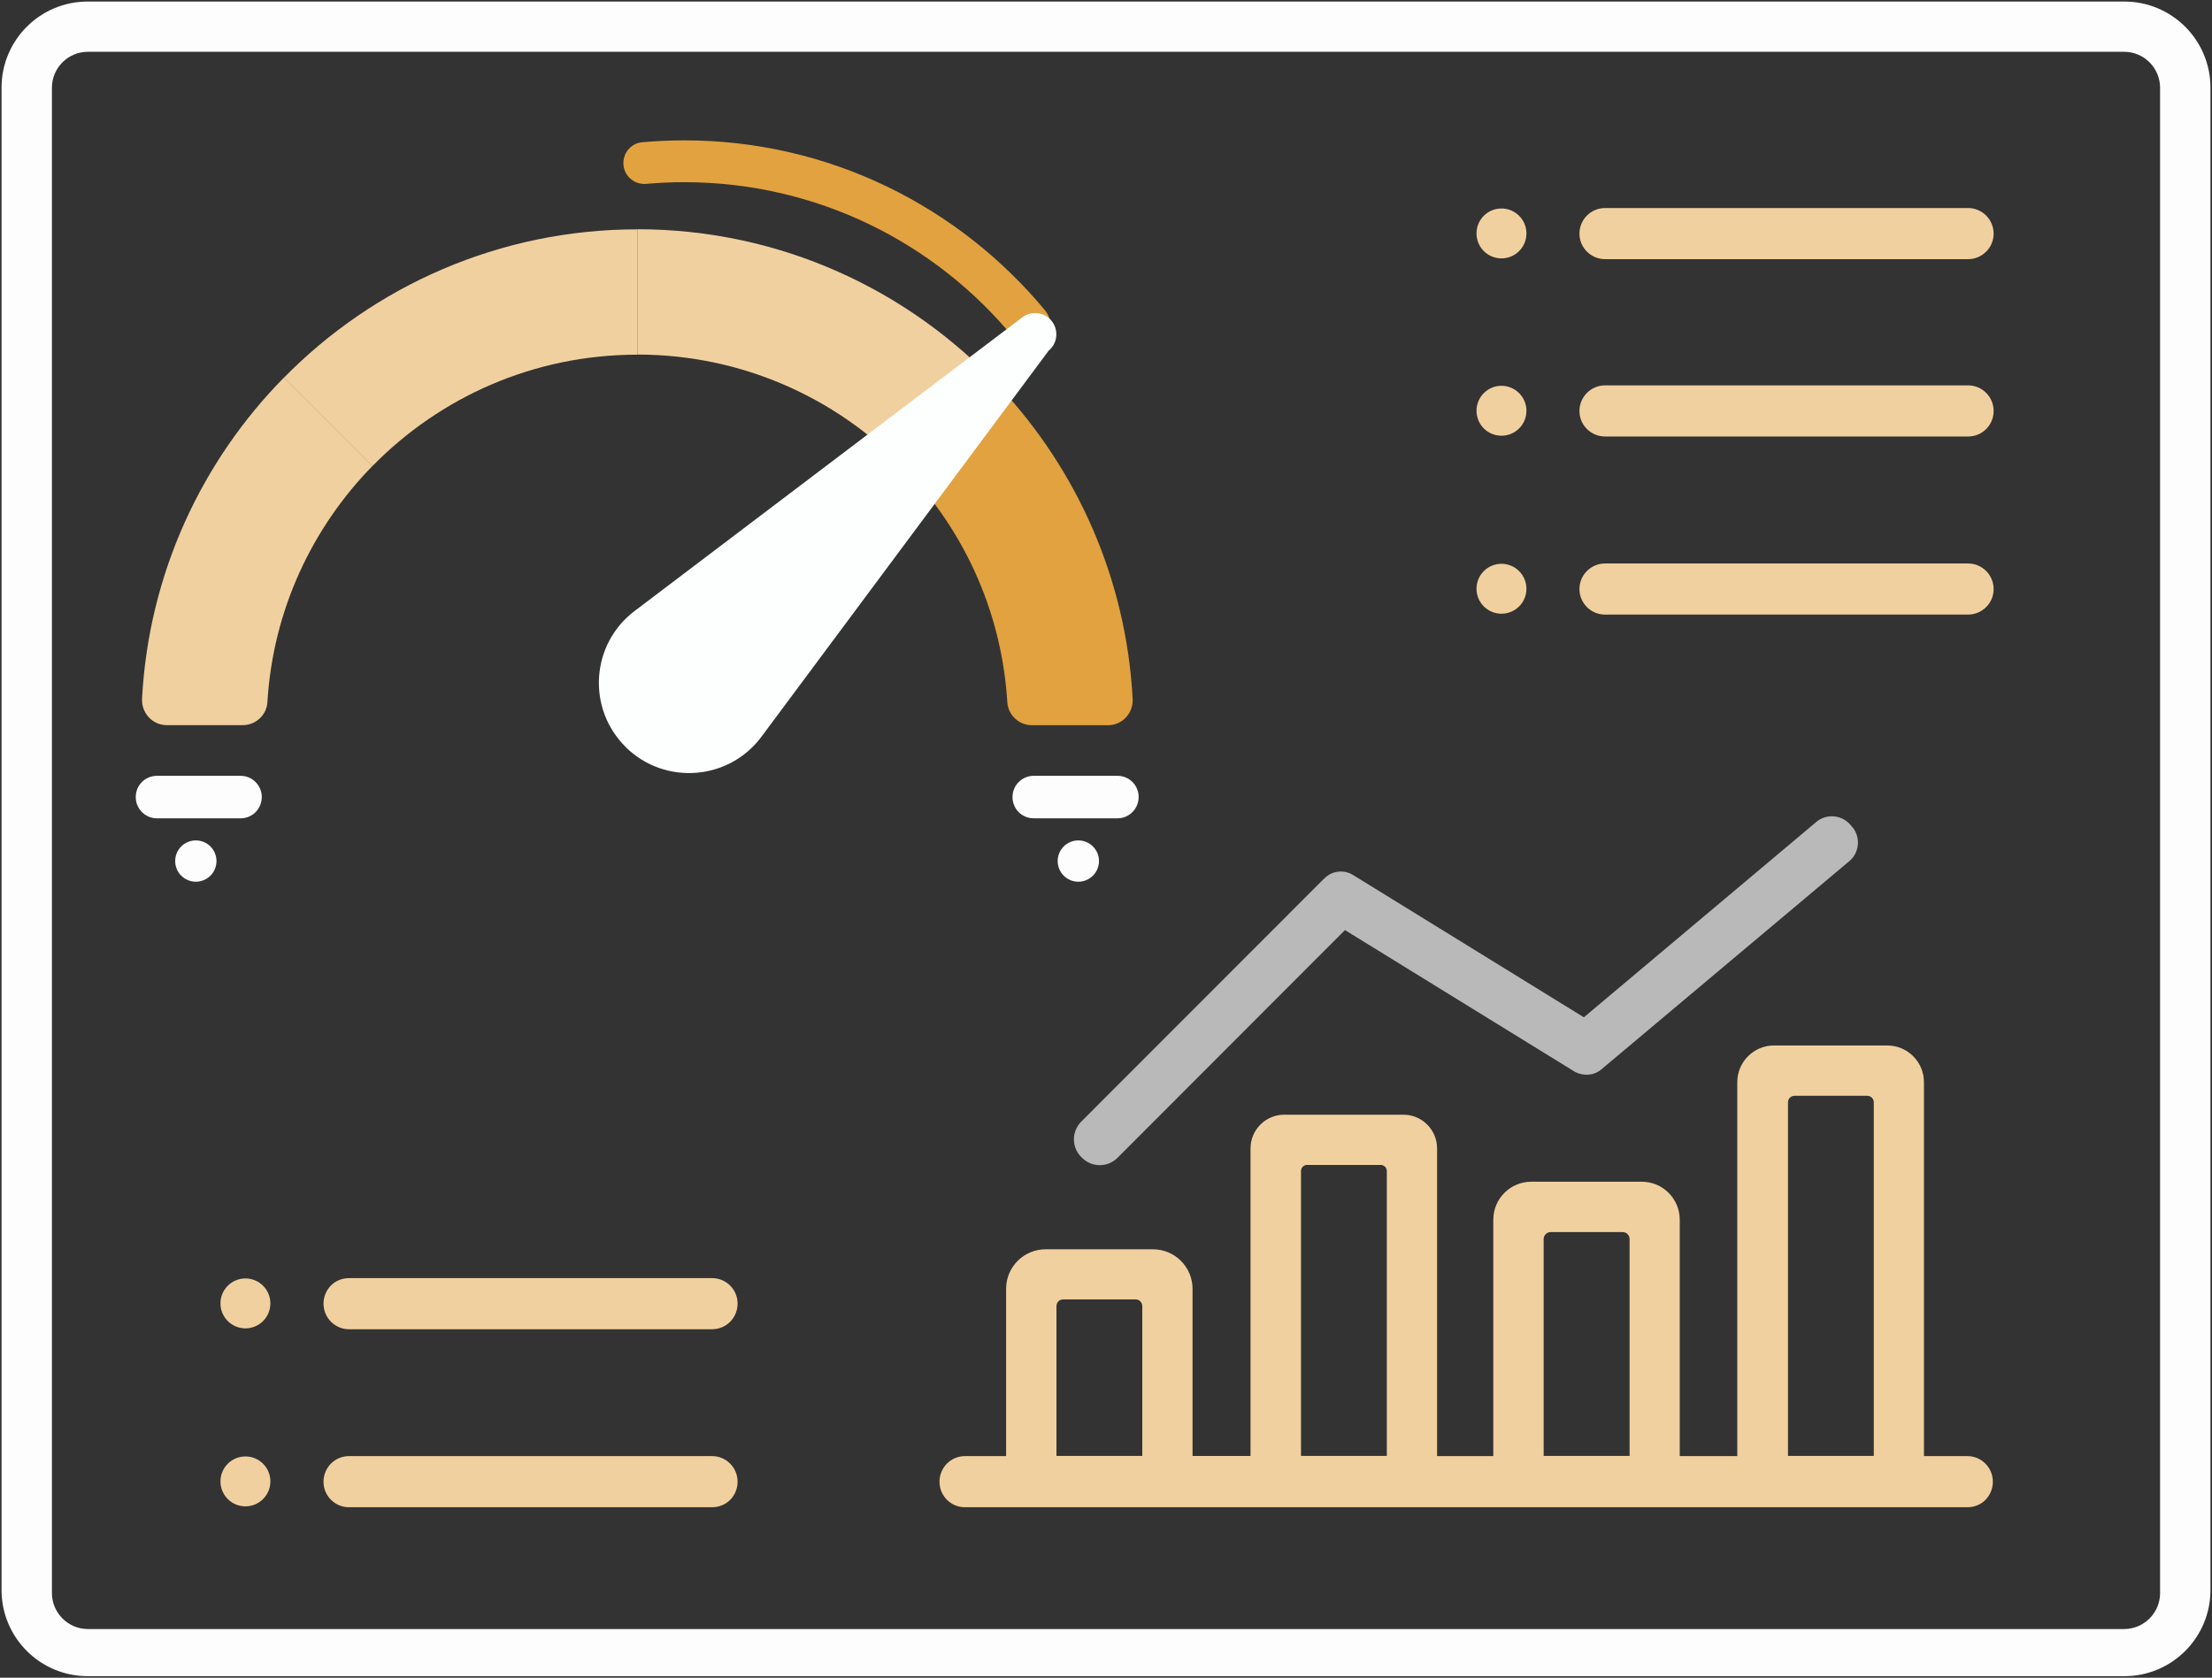 <?xml version="1.0" encoding="UTF-8"?>
<svg id="Layer_1" xmlns="http://www.w3.org/2000/svg" viewBox="0 0 200.27 151.94">
  <rect x="0" y="0" width="200.27" height="151.94" fill="#333333" stroke="none"/>
  <defs>
    <style>
      .cls-1 {
        fill: #fdfefe;
      }

      .cls-2 {
        fill: #f1d09f;
      }

      .cls-3 {
        fill: #fdfdfe;
      }

      .cls-4 {
        fill: #b9b9ba;
      }

      .cls-5 {
        fill: #e2a23f;
      }
    </style>
  </defs>
  <g>
    <path class="cls-3" d="M200.13,7.94v136.06c0,4.31-3.49,7.8-7.8,7.8H7.94c-4.31,0-7.8-3.5-7.8-7.8V7.94C.14,3.63,3.63.14,7.94.14h184.39c4.31,0,7.8,3.49,7.8,7.8ZM195.57,144.27V7.95c0-1.8-1.46-3.26-3.26-3.26H7.96c-1.8,0-3.26,1.46-3.26,3.26v136.32c0,1.79,1.46,3.26,3.26,3.26h184.35c1.8,0,3.26-1.46,3.26-3.26Z"/>
    <path class="cls-2" d="M178.19,18.84c1.27,0,2.31,1.04,2.31,2.32,0,.64-.26,1.22-.68,1.63-.42.42-1,.68-1.63.68h-32.87c-1.28,0-2.32-1.04-2.32-2.31,0-.64.26-1.22.68-1.64.42-.42,1-.68,1.64-.68h32.87Z"/>
    <path class="cls-2" d="M178.19,34.9c1.27,0,2.31,1.04,2.31,2.32,0,.64-.26,1.22-.68,1.64s-1,.67-1.63.67h-32.87c-1.28,0-2.32-1.03-2.32-2.31,0-.64.26-1.22.68-1.64.42-.42,1-.68,1.64-.68h32.87Z"/>
    <path class="cls-2" d="M178.19,51.03c1.27,0,2.31,1.04,2.31,2.32,0,.64-.26,1.22-.68,1.63-.42.42-1,.68-1.63.68h-32.87c-1.28,0-2.32-1.04-2.32-2.31,0-.64.26-1.22.68-1.64.42-.42,1-.68,1.64-.68h32.87Z"/>
    <path class="cls-2" d="M178.12,131.87c1.28,0,2.31,1.04,2.31,2.32,0,.64-.26,1.22-.67,1.64s-1,.67-1.64.67h-90.75c-1.28,0-2.31-1.03-2.31-2.31,0-.64.26-1.22.67-1.64.42-.42,1-.68,1.64-.68h3.72v-15.15c0-1.98,1.6-3.58,3.58-3.58h9.72c1.98,0,3.58,1.61,3.58,3.58v15.14h5.25s0-27.86,0-27.86c0-1.68,1.37-3.05,3.05-3.05h10.79c1.68,0,3.05,1.37,3.05,3.05v27.87h5.09v-21.41c0-1.9,1.54-3.44,3.44-3.44h10c1.9,0,3.44,1.54,3.44,3.44v21.41h5.21v-33.87c0-1.83,1.49-3.32,3.33-3.32h10.24c1.84,0,3.33,1.49,3.33,3.32v33.87h3.91ZM169.65,131.85v-32.02c0-.33-.27-.59-.59-.59h-6.59c-.33,0-.59.27-.59.59v32.02h7.78ZM147.54,131.85v-19.64c0-.35-.28-.63-.63-.63h-6.51c-.35,0-.64.28-.64.63v19.64h7.78ZM125.56,131.85v-25.79c0-.31-.25-.56-.55-.56h-6.67c-.31,0-.55.25-.55.56v25.79h7.77ZM103.42,131.85v-13.57c0-.33-.27-.6-.59-.6h-6.59c-.33,0-.59.27-.59.6v13.57h7.78Z"/>
    <path class="cls-4" d="M167.7,74.89c.78.93.66,2.32-.27,3.1l-22.45,18.86c-.69.58-1.61.61-2.37.23l-20.84-12.85-20.6,20.63c-.88.88-2.31.88-3.2,0l-.08-.08c-.88-.88-.88-2.31,0-3.2l21.97-21.99h.01c.67-.72,1.77-.88,2.63-.35l20.9,12.89,21.04-17.69c.93-.78,2.32-.66,3.1.27l.15.18Z"/>
    <path class="cls-2" d="M135.94,18.88c1.24,0,2.26,1.01,2.26,2.26s-1.01,2.26-2.26,2.26-2.26-1.01-2.26-2.26,1.01-2.26,2.26-2.26Z"/>
    <path class="cls-2" d="M135.94,34.94c1.24,0,2.26,1.01,2.26,2.26s-1.01,2.26-2.26,2.26-2.26-1.01-2.26-2.26,1.01-2.26,2.26-2.26Z"/>
    <path class="cls-2" d="M135.94,51.06c1.24,0,2.26,1.01,2.26,2.26s-1.01,2.26-2.26,2.26-2.26-1.01-2.26-2.26,1.01-2.26,2.26-2.26Z"/>
    <path class="cls-3" d="M102.53,70.82c.35.35.56.83.56,1.36,0,1.07-.86,1.93-1.92,1.93h-7.57c-.54,0-1.02-.21-1.37-.56-.35-.35-.56-.84-.56-1.37,0-1.06.86-1.92,1.93-1.92h7.57c.53,0,1.01.21,1.36.56Z"/>
    <path class="cls-5" d="M102.55,63.29c.07,1.3-.95,2.39-2.24,2.39h-6.87c-1.18,0-2.16-.91-2.24-2.08-.48-7.89-3.69-15.03-8.68-20.51l8.01-8.01c6.98,7.48,11.44,17.35,12.02,28.22Z"/>
    <circle class="cls-3" cx="97.63" cy="77.98" r="1.87"/>
    <path class="cls-5" d="M94.65,28.16c.55.66.57,1.61.07,2.31-.72.99-2.19,1.04-2.96.1-7.08-8.59-17.8-14.07-29.81-14.07-1.16,0-2.3.05-3.44.15-1.12.1-2.09-.78-2.07-1.91v-.02c.02-.96.76-1.76,1.71-1.84,1.25-.11,2.52-.17,3.8-.17,13.15,0,24.91,6.02,32.7,15.44Z"/>
    <path class="cls-2" d="M90.53,35.07l-8.01,8.01c-6.14-6.74-14.98-10.97-24.82-10.97v-11.35c12.95,0,24.63,5.51,32.83,14.3Z"/>
    <path class="cls-2" d="M64.47,115.75c1.28,0,2.31,1.03,2.31,2.31,0,.64-.26,1.22-.67,1.64-.42.42-1,.68-1.64.68H31.6c-1.28,0-2.31-1.04-2.31-2.32,0-.64.26-1.22.67-1.64.42-.42,1-.67,1.64-.67h32.87Z"/>
    <path class="cls-2" d="M64.47,131.87c1.28,0,2.31,1.04,2.31,2.32,0,.64-.26,1.22-.67,1.64-.42.42-1,.67-1.64.67H31.6c-1.28,0-2.31-1.03-2.31-2.31,0-.64.26-1.22.67-1.64.42-.42,1-.68,1.64-.68h32.87Z"/>
    <path class="cls-2" d="M57.7,20.77v11.35c-9.39,0-17.88,3.86-23.97,10.08l-.02-.02-7.99-7.99c8.15-8.28,19.48-13.42,31.99-13.42Z"/>
    <path class="cls-2" d="M33.71,42.17l.02.02c-5.47,5.59-9.02,13.08-9.52,21.4-.07,1.17-1.06,2.08-2.23,2.08h-6.88c-1.29,0-2.3-1.09-2.24-2.39.6-11.31,5.39-21.52,12.86-29.1l7.99,7.99Z"/>
    <circle class="cls-2" cx="22.22" cy="118.04" r="2.26"/>
    <circle class="cls-2" cx="22.22" cy="134.16" r="2.26"/>
    <path class="cls-3" d="M21.78,70.26c1.06,0,1.92.86,1.92,1.92,0,.53-.21,1.01-.56,1.37-.35.35-.83.56-1.36.56h-7.57c-1.06,0-1.92-.86-1.92-1.93,0-.53.21-1.01.56-1.36s.83-.56,1.36-.56h7.57Z"/>
    <circle class="cls-3" cx="17.73" cy="77.98" r="1.87"/>
  </g>
  <path class="cls-1" d="M56.67,67.67c-3.56-3.49-3.19-9.33.79-12.34l35.02-26.53c.81-.68,2.03-.58,2.71.24h0c.68.81.58,2.03-.24,2.71l-26.01,34.97c-2.95,3.97-8.74,4.42-12.27.96h0Z"/>
</svg>